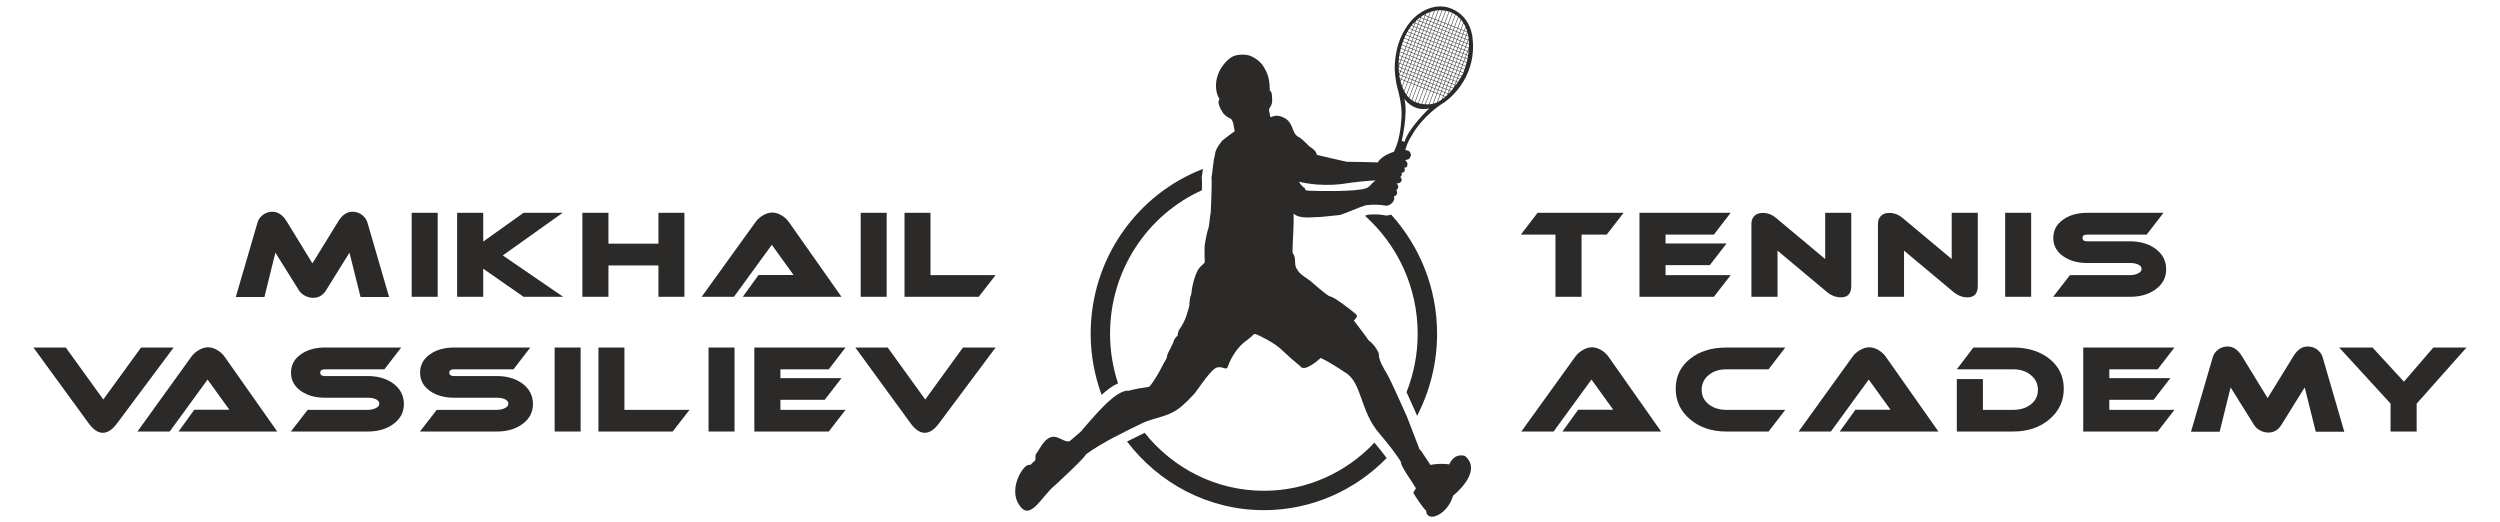 <?xml version="1.0" encoding="UTF-8"?> <svg xmlns="http://www.w3.org/2000/svg" xmlns:xlink="http://www.w3.org/1999/xlink" xmlns:xodm="http://www.corel.com/coreldraw/odm/2003" xml:space="preserve" width="297mm" height="62mm" version="1.1" style="shape-rendering:geometricPrecision; text-rendering:geometricPrecision; image-rendering:optimizeQuality; fill-rule:evenodd; clip-rule:evenodd" viewBox="0 0 29700 6200"> <defs> <style type="text/css"> .fil0 {fill:#2B2A29;fill-rule:nonzero} </style> </defs> <g id="Слой_x0020_1">  <g id="_1593633207840"> <polygon class="fil0" points="19288.6,2527.96 19087.82,2786.75 18788.94,2786.75 18788.94,3525.86 18478.84,3525.86 18478.84,2786.75 18067.81,2786.75 18267.05,2527.96 "></polygon> <polygon class="fil0" points="20560.56,3268.4 20361.11,3525.86 19476.8,3525.86 19476.8,2527.99 20560.56,2527.99 20361.11,2786.78 19786.81,2786.78 19786.81,2892.03 20511.94,2892.03 20312.78,3149.4 19786.81,3149.4 19786.81,3268.4 "></polygon> <path class="fil0" d="M21993.05 3397.15c0,90.47 -41.07,135.62 -123.28,135.62 -58.94,0 -115.21,-22.11 -168.75,-66.48l-584.09 -488.53 0 548.08 -310.01 0 0 -869.19c0,-36.91 11.73,-67.32 35.29,-91.37 23.44,-23.96 57,-35.9 100.33,-35.9 56.19,0 108.51,19.77 156.44,59.46l584.09 488.53 0 -549.41 309.98 0 0 869.19z"></path> <path class="fil0" d="M23496.14 3397.15c0,90.47 -41.08,135.62 -123.17,135.62 -59.05,0 -115.33,-22.11 -168.86,-66.48l-584.1 -488.53 0 548.08 -310.01 0 0 -869.19c0,-36.91 11.74,-67.32 35.3,-91.37 23.44,-23.96 57,-35.9 100.33,-35.9 56.31,0 108.51,19.77 156.43,59.46l584.1 488.53 0 -549.41 309.98 0 0 869.19z"></path> <polygon class="fil0" points="24130.04,3525.89 23821.38,3525.89 23821.38,2527.99 24130.04,2527.99 "></polygon> <path class="fil0" d="M25702.29 2527.96l-199.36 258.79 -705.84 0c-37.93,0 -56.8,13.38 -56.8,40.18 0,26.74 18.87,40.09 56.8,40.09l507.92 0c120.95,0 221.88,29.57 303.17,88.6 83.82,62.72 125.94,144 125.94,243.61 0,98.72 -42.44,178.47 -127.36,239.46 -79.46,58.01 -179.88,87.17 -301.75,87.17l-913.47 0 199.37 -257.49 714.1 0c32.23,0 61.4,-5.49 87.18,-16.62 33.16,-13.75 49.78,-32.63 49.78,-56.68 0,-24.89 -16.62,-43.85 -49.78,-56.71 -24.88,-9.28 -53.93,-13.88 -87.18,-13.88l-507.92 0c-112.59,0 -206.71,-25.78 -282.35,-77.58 -81.17,-55.27 -121.78,-128.69 -121.78,-219.97 0,-92.27 40.61,-166.09 121.78,-221.47 75.64,-51.72 169.76,-77.5 282.35,-77.5l905.2 0z"></path> <path class="fil0" d="M18561.86 5126.45l186.9 -258.91 416.56 0 -258.71 -358.31 -449.79 617.22 -383.41 0 639.25 -887.14c20.49,-29.6 48.65,-55.38 84.55,-77.52 39.66,-23.97 78.01,-35.99 115.01,-35.99 37.72,0 75.97,12.02 114.81,35.99 34.08,21.21 61.8,47.02 83.02,77.52l624.19 887.14 -1172.38 0z"></path> <path class="fil0" d="M21209.54 4868.99l-199.16 257.49 -500.99 0c-173.43,0 -317.32,-48.25 -431.24,-144.7 -113.88,-96.38 -170.89,-217.43 -170.89,-363.35 0,-145.71 56.28,-263.79 168.96,-354.23 112.38,-90.45 256.88,-135.63 433.17,-135.63l700.15 0 -199.16 258.79 -500.99 0c-84.92,0 -155.07,22.84 -210.46,68.54 -55.47,45.58 -83.1,104 -83.1,175.08 0,70.15 27.63,127.27 83.1,171.61 55.39,44.26 125.54,66.4 210.46,66.4l700.15 0z"></path> <path class="fil0" d="M21856.04 5126.45l186.79 -258.91 416.67 0 -258.82 -358.31 -449.8 617.22 -383.4 0 639.36 -887.14c20.41,-29.6 48.53,-55.38 84.43,-77.52 39.66,-23.97 78.02,-35.99 115.02,-35.99 37.75,0 75.99,12.02 114.84,35.99 34.17,21.21 61.8,47.02 82.99,77.52l624.27 887.14 -1172.35 0z"></path> <path class="fil0" d="M24517.66 4618.49c0,145.83 -57.09,266.97 -171.01,363.31 -114,96.38 -257.69,144.62 -431.12,144.62l-668.53 0 0 -622.86 309.99 0 0 365.48 358.54 0c85.85,0 156.41,-21.93 211.79,-65.78 55.35,-43.85 83.02,-101.26 83.02,-172.34 0,-71.08 -27.87,-129.38 -83.74,-175.08 -55.88,-45.58 -126.15,-68.53 -211.07,-68.53l-668.53 0 196.5 -258.79 472.03 0c176.21,0 320.59,45.26 433.18,135.62 112.55,90.44 168.95,208.52 168.95,354.35z"></path> <polygon class="fil0" points="25832.34,4868.99 25633.01,5126.48 24748.7,5126.48 24748.7,4128.57 25832.34,4128.57 25633.01,4387.36 25058.68,4387.36 25058.68,4492.61 25783.81,4492.61 25584.56,4749.98 25058.68,4749.98 25058.68,4868.99 "></polygon> <path class="fil0" d="M27850.49 5129.19l-339.18 0 -131.55 -527.29 -279.48 449.8c-37.03,58.21 -87.82,87.18 -152.25,87.18 -33.24,0 -65.56,-8.27 -96.98,-24.89 -31.3,-16.62 -54.86,-37.4 -70.47,-62.29l-281.02 -449.8 -130.13 527.29 -340.36 0 258.79 -885.83c10,-35.88 31.51,-66.17 64.34,-90.65 32.64,-24.37 70.27,-36.71 112.79,-36.71 65.47,0 122.16,38.76 170.08,116.34l304.49 496.92 305.91 -496.92c47.03,-77.58 103.42,-116.34 168.98,-116.34 43.33,0 81.17,12.34 113.4,36.71 32.23,24.48 54.05,54.77 65.15,90.65l257.49 885.83z"></path> <polygon class="fil0" points="29302.18,4128.54 28709.73,4795.65 28709.73,5126.45 28399.72,5126.45 28399.72,4794.32 27789.44,4128.54 28185.27,4128.54 28558.9,4534.09 28907.76,4128.54 "></polygon> <path class="fil0" d="M4622.39 3528.61l-339.14 0 -131.55 -527.29 -279.52 449.8c-37,58.12 -87.78,87.17 -152.24,87.17 -33.25,0 -65.56,-8.26 -96.87,-24.88 -31.42,-16.62 -54.86,-37.41 -70.55,-62.29l-281.05 -449.8 -130.11 527.29 -340.39 0 258.71 -885.84c10.09,-35.98 31.71,-66.16 64.46,-90.64 32.6,-24.37 70.24,-36.71 112.76,-36.71 65.47,0 122.18,38.76 170.19,116.34l304.49 496.91 305.82 -496.91c47.12,-77.58 103.51,-116.34 168.95,-116.34 43.36,0 81.17,12.34 113.4,36.71 32.35,24.48 54.17,54.66 65.18,90.64l257.46 885.84z"></path> <polygon class="fil0" points="5199.52,3525.89 4890.87,3525.89 4890.87,2527.99 5199.52,2527.99 "></polygon> <polygon class="fil0" points="6690.12,3525.86 6219.62,3525.86 5740.66,3192.32 5740.66,3525.86 5430.56,3525.86 5430.56,2527.96 5740.66,2527.96 5740.66,2869.77 6219.62,2527.96 6684.51,2527.96 5973.15,3034.56 "></polygon> <polygon class="fil0" points="8130.88,3525.86 7822.2,3525.86 7822.2,3153.56 7228.43,3153.56 7228.43,3525.86 6918.53,3525.86 6918.53,2527.96 7228.43,2527.96 7228.43,2894.66 7822.2,2894.66 7822.2,2527.96 8130.88,2527.96 "></polygon> <path class="fil0" d="M8824.35 3525.86l186.94 -258.9 416.55 0 -258.82 -358.43 -449.79 617.33 -383.41 0 639.36 -887.16c20.38,-29.57 48.54,-55.36 84.44,-77.5 39.77,-24.05 78.01,-35.99 115.01,-35.99 37.72,0 75.96,11.94 114.81,35.99 34.17,21.22 61.8,47.03 83.02,77.5l624.27 887.16 -1172.38 0z"></path> <polygon class="fil0" points="10533.59,3525.89 10224.91,3525.89 10224.91,2527.99 10533.59,2527.99 "></polygon> <polygon class="fil0" points="11827.78,3268.4 11626.97,3525.86 10745.53,3525.86 10745.53,2527.99 11054.09,2527.99 11054.09,3268.4 "></polygon> <path class="fil0" d="M2063.19 4128.54l-672.72 901.02c-55.26,74.66 -111.66,112.18 -168.75,112.18 -57.32,0 -113.6,-37.93 -168.86,-113.6l-656.1 -899.6 384.85 0 445.6 617.34 448.39 -617.34 387.59 0z"></path> <path class="fil0" d="M2121.29 5126.45l186.93 -258.91 416.56 0 -258.82 -358.31 -449.8 617.22 -383.4 0 639.36 -887.14c20.38,-29.6 48.53,-55.38 84.43,-77.52 39.78,-23.97 78.02,-35.99 115.02,-35.99 37.72,0 75.96,12.02 114.81,35.99 34.17,21.21 61.8,47.02 83.02,77.52l624.27 887.14 -1172.38 0z"></path> <path class="fil0" d="M4766.34 4128.54l-199.44 258.82 -705.76 0c-37.92,0 -56.8,13.36 -56.8,40.15 0,26.74 18.88,40.1 56.8,40.1l507.93 0c120.94,0 221.87,29.57 303.16,88.62 83.82,62.81 125.94,143.98 125.94,243.59 0,98.71 -42.44,178.46 -127.39,239.45 -79.43,58.1 -179.88,87.18 -301.71,87.18l-913.47 0 199.36 -257.49 714.11 0c32.23,0 61.36,-5.49 87.06,-16.51 33.36,-13.87 49.98,-32.75 49.98,-56.8 0,-24.88 -16.62,-43.85 -49.98,-56.71 -24.77,-9.16 -53.82,-13.84 -87.06,-13.84l-507.93 0c-112.59,0 -206.7,-25.82 -282.38,-77.53 -81.16,-55.35 -121.75,-128.77 -121.75,-220.06 0,-92.26 40.59,-166.09 121.75,-221.47 75.68,-51.68 169.79,-77.5 282.38,-77.5l905.2 0z"></path> <path class="fil0" d="M6299.87 4128.54l-199.37 258.82 -705.84 0c-37.95,0 -56.8,13.36 -56.8,40.15 0,26.74 18.85,40.1 56.8,40.1l507.93 0c120.94,0 221.99,29.57 303.16,88.62 83.91,62.81 125.91,143.98 125.91,243.59 0,98.71 -42.4,178.46 -127.36,239.45 -79.31,58.1 -179.87,87.18 -301.71,87.18l-913.47 0 199.36 -257.49 714.11 0c32.2,0 61.37,-5.49 87.18,-16.51 33.24,-13.87 49.86,-32.75 49.86,-56.8 0,-24.88 -16.62,-43.85 -49.86,-56.71 -24.89,-9.16 -53.94,-13.84 -87.18,-13.84l-507.93 0c-112.59,0 -206.7,-25.82 -282.38,-77.53 -81.16,-55.35 -121.75,-128.77 -121.75,-220.06 0,-92.26 40.59,-166.09 121.75,-221.47 75.68,-51.68 169.79,-77.5 282.38,-77.5l905.21 0z"></path> <polygon class="fil0" points="6897.78,5126.45 6589.09,5126.45 6589.09,4128.54 6897.78,4128.54 "></polygon> <polygon class="fil0" points="8191.76,4868.99 7991.1,5126.48 7109.54,5126.48 7109.54,4128.57 7418.22,4128.57 7418.22,4868.99 "></polygon> <polygon class="fil0" points="8726.13,5126.45 8417.45,5126.45 8417.45,4128.54 8726.13,4128.54 "></polygon> <polygon class="fil0" points="10045.09,4868.99 9845.73,5126.48 8961.42,5126.48 8961.42,4128.57 10045.09,4128.57 9845.73,4387.36 9271.32,4387.36 9271.32,4492.61 9996.56,4492.61 9797.31,4749.98 9271.32,4749.98 9271.32,4868.99 "></polygon> <path class="fil0" d="M11827.78 4128.54l-672.72 901.02c-55.38,74.66 -111.66,112.18 -168.86,112.18 -57.21,0 -113.52,-37.93 -168.78,-113.6l-656.07 -899.6 384.73 0 445.72 617.34 448.38 -617.34 387.6 0z"></path> <path class="fil0" d="M15014.75 5830.35c-570.94,0 -1081.12,-268.9 -1416.51,-688.73 -67.7,32.84 -138.37,67.73 -209.13,103.51 376.66,495.1 964.46,815.57 1625.64,815.57 569.61,0 1085.69,-237.08 1458.72,-619.15 -37.64,-51.2 -86.89,-113.2 -145.02,-182.86 -332.65,351.72 -798.02,571.66 -1313.7,571.66z"></path> <path class="fil0" d="M13187.41 3965.57c0,-760.82 449.39,-1415.67 1091.09,-1705.39 1.65,-58.94 2.05,-112.67 -0.61,-135.42l-2.02 -17.84 3.47 -17.54c4.57,-23.65 8.03,-52.29 11.42,-82.5 -777.97,299.29 -1333.7,1063.17 -1333.7,1958.69 0,255.24 47.32,498.94 129.81,725.33 67.5,-61.68 132.56,-109.2 195.29,-136.84 -60.59,-185.2 -94.75,-382.71 -94.75,-588.49z"></path> <path class="fil0" d="M15823.35 2195.06c-21.1,0.81 -44.16,1.12 -67.81,1.01 1.82,0 4.08,0.32 5.93,0.32 21.79,0 42.31,-0.52 61.88,-1.33z"></path> <path class="fil0" d="M13405.21 5107.72c42.08,-20.9 82.99,-40.59 123.89,-60.44l0 0c-40.9,19.85 -81.81,39.54 -123.89,60.44z"></path> <path class="fil0" d="M16468.75 2561.23l-18.67 -3.87c-33.85,-6.85 -76.08,-10.73 -119.09,-10.73 -28.27,0 -56.19,1.65 -81.28,4.72 -10.93,3.55 -22.75,8.15 -34.05,12.22 382.88,342.01 626.29,843.12 626.29,1402 0,245.07 -47.72,478.68 -132.24,693.22 20.9,46.19 42.81,94.92 65.24,144.9 18.59,41.51 34.37,76.89 45.18,100.45l1.53 3.26 1.33 3.36 11.53 29.97c151.32,-291.54 238.01,-623.03 238.01,-975.16 0,-546.45 -208.35,-1043.16 -546.17,-1416.59 -12.74,4.19 -25.69,8.18 -38.64,9.91l-18.97 2.34z"></path> <path class="fil0" d="M16001.01 2177.25c84.02,-13.18 256.33,-31.82 340.56,-33.27 -68.71,51.19 -62.2,75.15 -119,94.64 -119.5,40.9 -576.75,31.01 -645.26,27.75 -24.17,-1.85 -83.02,3.06 -72.93,-29.57 -28.53,-13.16 -57.81,-49.26 -71.57,-77.62 296.34,71.49 568.2,18.07 568.2,18.07zm638.03 -1206.95l9.36 -24.89 33.04 12.95 -25.06 66.49c-6.13,-16.31 -11.94,-34.46 -17.34,-54.55zm-15.7 -309.08l32.4 12.63 -12.95 34.48 -23.96 -9.39c0.64,-7.55 1.33,-15.18 2.26,-23.04 0,0 0.72,-5.29 2.25,-14.68zm18.04 -84.44l44.37 17.43 -12.95 34.37 -40.18 -15.61c2.54,-11.01 5.41,-23.12 8.76,-36.19zm154.99 -305.21l9.48 3.67 -12.95 34.49 -21.82 -8.59c7.98,-10.17 16.42,-20.09 25.29,-29.57zm17.75 -18.15l-6.22 16.42 -7.25 -2.75c4.39,-4.68 8.87,-9.16 13.47,-13.67zm314.98 -131.23l-44.66 118.71 -33.04 -12.95 39.98 -106.17c15.29,-0.81 28.04,-0.4 37.72,0.41zm42.43 5l-48.53 128.8 -32.95 -12.95 45.29 -120.25c10.29,1.13 15.9,2.46 15.9,2.46 0,0 7.55,0.12 20.29,1.94zm79.35 24.48l-50.7 134.5 -32.92 -12.95 50.67 -134.82c10.29,3.47 21.42,7.87 32.95,13.27zm103.08 78.91l-38.04 100.85 -33.04 -12.95 43.76 -115.94c9.16,8.36 18.36,17.75 27.32,28.04zm29.36 39.46l-28.84 76.48 -33.04 -12.95 36.91 -97.78c8.56,10.4 16.91,21.82 24.97,34.25zm26.22 47.84l-16.53 43.73 -32.93 -12.95 27.23 -72.29c7.14,11.62 13.96,23.87 20.38,37.32 0.72,1.33 1.24,2.77 1.85,4.19zm-43.13 582.15l-32.14 -12.54 12.95 -34.46 36.22 14.08c-2.14,5.2 -3.38,8.04 -3.38,8.04 0,0 -4.8,9.39 -13.65,24.88zm-126.14 179.36l-19.68 -7.74 13.03 -34.46 31.42 12.34c-7.86,10 -16.21,19.98 -24.77,29.86zm-103.71 98.02l13.47 -35.7 20.78 8.15c-11.21,9.8 -22.63,18.97 -34.25,27.55zm-155.92 61.28l53.65 -142.24 32.92 12.83 -46.71 124.21c-8.15,1.73 -16.42,3.26 -24.65,4.07 -5.21,0.52 -10.21,0.81 -15.21,1.13zm-293.56 -278.19l32.92 12.95 -39.86 105.86c-6.53,-12.95 -13.67,-28.16 -20.49,-45.99l27.43 -72.82zm-23.68 -54.95l32.96 12.95 -12.95 34.46 -32.96 -12.83 12.95 -34.58zm-47.11 -109.84l32.95 12.87 -12.95 34.45 -19.08 -7.43c-0.92,-12.25 -1.41,-24.88 -1.73,-37.83l0.81 -2.06zm9.39 -42.11l-10.52 27.83c0,-10.29 0.2,-20.89 0.64,-31.71l9.88 3.88zm2.03 -5.41l-11.71 -4.59c0.49,-12.52 1.21,-25.38 2.34,-38.65l22.32 8.79 -12.95 34.45zm51.59 -19.36l-13.03 34.45 -32.96 -12.83 12.95 -34.57 33.04 12.95zm-17.92 -52.73l32.92 12.87 -12.95 34.57 -32.95 -12.98 12.98 -34.46zm-3.67 -7.54l-33.47 -13.15c1.65,-9.6 3.87,-21.94 7.14,-36.83l39.37 15.41 -13.04 34.57zm51.6 -19.37l-12.95 34.46 -33.04 -12.95 13.03 -34.46 32.96 12.95zm-17.95 -52.84l33.03 12.95 -12.94 34.37 -33.04 -12.83 12.95 -34.49zm9.36 -42.11l-12.95 34.48 -44.86 -17.54c3.06,-11.22 6.42,-23.16 10.29,-35.5l47.52 18.56zm15.09 -39.75l-12.95 34.46 -47.92 -18.76c3.58,-11.33 7.54,-22.95 11.82,-34.89l49.05 19.19zm15 -39.89l-13.06 34.49 -48.94 -19.2c4.19,-11.3 8.67,-22.72 13.56,-34.25l48.44 18.96zm15 -39.86l-12.97 34.46 -48.33 -18.96c4.79,-11.02 9.91,-22.35 15.29,-33.56l46.01 18.06zm14.98 -39.89l-12.95 34.49 -45.47 -17.84c5.4,-10.92 11.1,-21.94 17.23,-32.75l41.19 16.1zm15.09 -39.86l-12.95 34.49 -40.59 -15.82c6.22,-10.72 12.75,-21.41 19.69,-31.91l33.85 13.24zm1.93 -5.4l-32.63 -12.75c6.94,-10.49 14.39,-20.78 22.23,-30.9l23.47 9.19 -13.07 34.46zm51.6 -19.37l-12.95 34.45 -33.04 -12.83 13.07 -34.57 32.92 12.95zm15 -39.86l-12.86 34.45 -33.13 -12.86 12.95 -34.45 33.04 12.86zm29.98 -79.75l-12.95 34.45 -26.63 -10.4c11.22,-9.57 22.35,-18.44 33.36,-26.51l6.22 2.46zm2.13 -5.41l-2.86 -1.12c1.45,-1.02 2.98,-2.14 4.51,-3.15l-1.65 4.27zm51.6 -19.36l-13.04 34.54 -32.95 -12.95 4.68 -12.31c8.39,-5.73 16.54,-10.93 24.69,-15.73l16.62 6.45zm1.94 -5.41l-12.23 -4.71c6.01,-3.47 11.82,-6.62 17.75,-9.68l-5.52 14.39zm38.56 15.09l-32.95 -12.86 7.74 -20.5c15.61,-7.63 30.61,-13.96 45.09,-19.07l-19.88 52.43zm38.64 15.09l-33.04 -12.86 21.63 -57.29c14.77,-4.92 28.96,-8.68 42.2,-11.54l-30.79 81.69zm38.53 15.17l-32.92 -12.95 32.12 -85.32c14.48,-2.78 27.95,-4.51 39.86,-5.32l-39.06 103.59zm23.68 54.87l-33.04 -12.84 12.95 -34.48 32.92 12.86 -12.83 34.46zm38.44 15.2l-32.95 -12.95 12.95 -34.45 33.04 12.83 -13.04 34.57zm51.6 -19.48l-12.95 34.57 -33.04 -12.95 13.04 -34.46 32.95 12.84zm2.14 -5.29l-33.04 -12.95 48.94 -129.93c9.59,1.65 21.3,4.31 34.68,8.47l-50.58 134.41zm23.44 54.95l-32.92 -12.95 12.95 -34.46 33.04 12.95 -13.07 34.46zm51.6 -19.37l-12.95 34.46 -33.04 -12.95 13.06 -34.46 32.93 12.95zm2.14 -5.4l-33.13 -12.95 50.58 -134.01c10.09,4.91 20.59,10.93 31.11,17.75l-48.56 129.21zm38.56 15.09l-33.04 -12.95 48.12 -127.88c9.8,6.73 19.57,14.19 29.26,22.75l-44.34 118.08zm23.55 54.97l-33.04 -12.95 13.04 -34.48 32.95 12.95 -12.95 34.48zm38.53 15.09l-32.92 -12.95 12.95 -34.48 32.92 12.95 -12.95 34.48zm38.65 15.09l-33.04 -12.95 12.95 -34.48 33.04 12.95 -12.95 34.48zm20.5 -37.72l14.48 -38.16c7.25,16.62 13.47,33.77 18.47,51.11l-32.95 -12.95zm31.01 18.35l-12.95 34.46 -32.95 -12.95 12.95 -34.48 32.95 12.97zm10.61 89.41l-33.04 -12.95 13.04 -34.46 24.16 9.48c1.04,6.42 2.05,12.87 2.86,19.28l-7.02 18.65zm5.61 2.14l2.74 -7.43c0.32,2.95 0.73,5.92 0.93,8.96l-3.67 -1.53zm-15.09 39.89l12.95 -34.49 6.3 2.46c1.04,13.47 1.65,26.91 1.73,40.29l-20.98 -8.26zm18.04 52.81l-33.04 -12.95 12.95 -34.46 23.03 8.96c0,11.02 -0.2,21.83 -0.69,32.64l-2.25 5.81zm-9.49 42.03l10.5 -27.84c-0.7,10.38 -1.74,20.7 -2.75,30.87l-7.75 -3.03zm-15 39.86l12.95 -34.46 9.19 3.56c-1.53,12.74 -3.26,25.29 -5.31,37.52l-16.83 -6.62zm-14.97 39.86l12.95 -34.46 17.95 7.03c-2.05,12.66 -4.39,24.88 -6.85,36.82l-24.05 -9.39zm-15 39.89l12.95 -34.49 25 9.8c-2.66,12.55 -5.64,24.69 -8.47,36.19l-29.48 -11.5zm-14.98 39.86l12.95 -34.46 30.07 11.82c-3.16,12.64 -6.42,24.49 -9.69,35.7l-33.33 -13.06zm-15.11 39.86l12.98 -34.46 33.84 13.15c-3.87,12.95 -7.66,24.78 -11.13,35.3l-35.69 -13.99zm-1.94 5.4l35.81 13.99c-5.11,14.69 -9.48,26.51 -12.66,34.66l-36.19 -14.16 13.04 -34.49zm-51.6 19.28l12.95 -34.37 33.04 12.87 -13.03 34.45 -32.96 -12.95zm18.07 52.84l-33.16 -12.86 12.95 -34.46 33.04 12.84 -12.83 34.48zm-9.48 42.12l12.95 -34.57 31.19 12.22c-5.21,9.08 -11.71,19.98 -19.25,32.03l-24.89 -9.68zm-15.09 39.74l12.95 -34.45 23.96 9.39c-6.24,9.77 -13.06,20.38 -20.61,31.51l-16.3 -6.45zm-15 39.89l13.06 -34.37 14.98 5.81c-6.74,10.01 -13.97,20.41 -21.71,31.11l-6.33 -2.55zm-2.05 5.41l4.91 1.93c-3.67,5.01 -7.46,9.98 -11.22,14.98l6.31 -16.91zm-38.65 -15.09l33.15 12.95 -12.95 34.45 -33.15 -12.95 12.95 -34.45zm-51.48 19.37l12.95 -34.49 33.04 12.98 -12.95 34.46 -33.04 -12.95zm17.95 52.81l-32.95 -12.95 12.95 -34.46 33.04 12.95 -13.04 34.46zm-9.4 42.02l12.95 -34.48 17.75 6.94c-8.67,9.8 -17.63,19.6 -26.71,29.08l-3.99 -1.54zm-2.02 5.41l1.53 0.61c-0.92,0.92 -1.85,1.73 -2.77,2.74l1.24 -3.35zm-38.56 -15.09l32.95 12.95 -5.81 15.58c-5.4,5.2 -10.92,10.2 -16.41,15.21l-23.77 -9.28 13.04 -34.46zm-51.6 19.37l12.95 -34.49 33.04 12.95 -13.03 34.49 -32.96 -12.95zm-1.93 5.4l32.95 12.95 -16.74 44.26c-15.69,11.01 -32.11,20.69 -48.73,28.84l32.52 -86.05zm-38.65 -15.09l33.04 12.84 -34.77 92.18c-14.28,6.44 -28.85,11.53 -43.65,15.2l45.38 -120.22zm-23.64 -54.97l33.12 12.95 -12.95 34.48 -33.12 -12.95 12.95 -34.48zm-51.51 19.39l12.95 -34.48 33.04 12.86 -12.95 34.57 -33.04 -12.95zm-40.59 -9.8l32.96 12.95 -60.18 159.88c-12.75,-0.69 -24.98,-2.02 -36.4,-3.76l63.62 -169.07zm-38.64 -15l33.04 12.86 -64.14 170.08c-12.23,-2.14 -23.85,-4.79 -34.78,-7.95l65.88 -174.99zm-38.53 -15.09l32.92 12.87 -65.96 175.48c-11.94,-3.67 -23.07,-7.86 -33.16,-12.43l66.2 -175.92zm-38.65 -15.09l33.04 12.87 -66.08 175.57c-11.53,-5.41 -22.03,-11.3 -31.42,-17.32l64.46 -171.12zm-38.56 -15.08l33.04 12.83 -63.94 169.99c-11.62,-7.83 -21.22,-15.61 -29.37,-22.95l60.27 -159.87zm-38.53 -15.09l33.04 12.83 -59.37 157.65c-17.95,-17.31 -26.11,-30.7 -26.11,-30.7 0,0 -0.08,-0.08 -0.2,-0.2l52.64 -139.58zm-38.68 -15.21l33.16 12.95 -51.28 136.23c-5,-6.82 -13.47,-19.45 -23.56,-38.33l41.68 -110.85zm-23.53 -54.86l33.04 12.86 -12.95 34.46 -33.04 -12.84 12.95 -34.48zm-23.47 -54.95l32.96 12.83 -12.95 34.49 -33.04 -12.86 13.03 -34.46zm-5.6 -2.25l-13.04 34.48 -32.95 -12.86 12.95 -34.46 33.04 12.84zm-18.04 -52.73l33.04 12.87 -13.07 34.45 -32.92 -12.95 12.95 -34.37zm-3.47 -7.63l-33.04 -12.95 12.95 -34.37 33.04 12.84 -12.95 34.48zm51.48 -19.39l-12.95 34.48 -32.92 -12.86 12.95 -34.57 32.92 12.95zm15 -39.87l-12.95 34.46 -33.04 -12.83 13.04 -34.46 32.95 12.83zm15.09 -39.86l-13.06 34.58 -32.93 -12.95 12.95 -34.49 33.04 12.86zm15 -39.77l-13.06 34.37 -32.93 -12.86 12.95 -34.46 33.04 12.95zm-18.06 -52.84l33.04 12.86 -12.95 34.57 -33.04 -12.94 12.95 -34.49zm9.48 -42.09l-13.04 34.55 -32.95 -12.95 12.95 -34.46 33.04 12.86zm15 -39.77l-12.95 34.46 -33.04 -12.95 12.95 -34.46 33.04 12.95zm14.97 -39.89l-12.95 34.49 -33.04 -12.95 13.07 -34.49 32.92 12.95zm15.12 -39.86l-12.95 34.46 -33.15 -12.95 12.95 -34.46 33.15 12.95zm14.97 -39.86l-13.03 34.46 -32.96 -12.95 12.95 -34.46 33.04 12.95zm2.06 -5.41l-33.04 -12.95 12.95 -34.48 33.04 12.95 -12.95 34.48zm51.48 -19.39l-12.95 34.48 -33.04 -12.95 12.95 -34.48 33.04 12.95zm15.09 -39.86l-13.04 34.45 -32.95 -12.83 12.95 -34.57 33.04 12.95zm14.88 -39.86l-12.95 34.45 -32.92 -12.95 12.95 -34.37 32.92 12.87zm15.09 -39.89l-12.95 34.48 -33.04 -12.86 13.07 -34.57 32.92 12.95zm2.05 -5.41l-33.04 -12.83 12.95 -34.49 33.04 12.87 -12.95 34.45zm51.51 -19.36l-12.95 34.45 -32.95 -12.83 12.95 -34.46 32.95 12.84zm2.14 -5.29l-33.04 -12.95 12.95 -34.49 33.04 12.95 -12.95 34.49zm38.53 14.97l-33.04 -12.83 12.95 -34.49 33.16 12.95 -13.07 34.37zm38.65 15.09l-33.13 -12.84 13.04 -34.48 33.04 12.95 -12.95 34.37zm23.47 54.98l-32.95 -12.87 12.95 -34.45 33.04 12.95 -13.04 34.37zm38.65 15.08l-33.04 -12.86 13.03 -34.45 32.96 12.95 -12.95 34.36zm38.53 15.09l-32.93 -12.86 12.95 -34.45 32.93 12.86 -12.95 34.45zm38.64 15.21l-33.03 -12.95 12.94 -34.49 33.04 12.87 -12.95 34.57zm38.56 15.09l-32.95 -12.95 12.86 -34.49 33.04 12.87 -12.95 34.57zm51.6 -19.4l-13.06 34.49 -33.04 -12.95 12.95 -34.49 33.15 12.95zm1.94 -5.4l-32.96 -12.95 12.95 -34.46 33.04 12.95 -13.03 34.46zm23.64 54.97l-33.12 -12.95 13.03 -34.45 33.04 12.95 -12.95 34.45zm38.56 15.09l-33.04 -12.95 12.95 -34.45 33.04 12.95 -12.95 34.45zm38.53 15.09l-33.04 -12.95 13.07 -34.45 32.92 12.95 -12.95 34.45zm38.56 15.09l-32.95 -12.95 12.95 -34.46 33.04 12.95 -13.04 34.46zm-9.39 42.03l13.06 -34.49 32.93 12.95 -12.95 34.49 -33.04 -12.95zm17.95 52.81l-32.92 -12.95 12.94 -34.46 32.93 12.95 -12.95 34.46zm-9.4 42.03l12.95 -34.49 33.04 12.95 -12.95 34.49 -33.04 -12.95zm-14.97 39.86l12.95 -34.46 32.92 12.84 -12.95 34.57 -32.92 -12.95zm-15 39.86l12.95 -34.46 33.04 12.95 -13.04 34.37 -32.95 -12.86zm-15.09 39.89l12.95 -34.49 33.04 12.95 -12.95 34.49 -33.04 -12.95zm-14.97 39.86l13.03 -34.46 32.96 12.84 -12.95 34.45 -33.04 -12.83zm-2.05 5.29l32.92 12.95 -12.95 34.48 -32.92 -12.86 12.95 -34.57zm-51.6 19.48l13.06 -34.45 32.93 12.83 -12.87 34.48 -33.12 -12.86zm-15 39.89l13.06 -34.48 32.93 12.86 -12.95 34.57 -33.04 -12.95zm18.06 52.7l-33.04 -12.84 12.95 -34.57 33.04 12.95 -12.95 34.46zm-9.48 42.11l13.04 -34.54 32.95 12.95 -12.95 34.45 -33.04 -12.86zm-15 39.77l12.95 -34.45 33.04 12.95 -12.95 34.45 -33.04 -12.95zm-2.02 5.53l33.04 12.83 -13.07 34.48 -32.92 -12.95 12.95 -34.36zm-38.56 -15.21l32.95 12.95 -12.95 34.48 -33.04 -12.86 13.04 -34.57zm-51.6 19.37l12.95 -34.46 33.04 12.95 -13.07 34.46 -32.92 -12.95zm-15 39.89l13.06 -34.49 32.93 12.95 -12.95 34.49 -33.04 -12.95zm17.95 52.81l-33.04 -12.95 13.07 -34.46 32.92 12.95 -12.95 34.46zm3.58 7.54l33.04 12.95 -12.95 34.49 -33.04 -12.95 12.95 -34.49zm-38.56 -15.09l32.96 12.95 -12.95 34.49 -32.96 -12.98 12.95 -34.46zm-51.59 19.37l13.06 -34.46 32.93 12.95 -12.95 34.37 -33.04 -12.86zm-2.03 5.41l32.93 12.94 -12.95 34.49 -32.93 -12.95 12.95 -34.48zm-23.55 -54.95l33.03 12.95 -13.06 34.36 -32.92 -12.86 12.95 -34.45zm-38.56 -15.09l32.95 12.95 -12.95 34.45 -33.04 -12.95 13.04 -34.45zm-51.6 19.36l12.95 -34.45 33.04 12.95 -13.04 34.45 -32.95 -12.95zm-2.02 5.41l33.03 12.86 -12.94 34.54 -33.04 -12.95 12.95 -34.45zm-38.56 -15.09l32.95 12.83 -12.95 34.49 -32.95 -12.86 12.95 -34.46zm-38.53 -15.2l32.92 12.95 -12.95 34.48 -33.04 -12.86 13.07 -34.57zm-38.65 -14.98l33.04 12.84 -13.07 34.48 -32.92 -12.86 12.95 -34.46zm-38.56 -15.09l32.95 12.84 -12.95 34.45 -33.04 -12.95 13.04 -34.34zm-38.65 -15.11l33.04 12.86 -13.04 34.46 -32.95 -12.84 12.95 -34.48zm-38.53 -15.09l32.92 12.86 -12.95 34.46 -32.92 -12.84 12.95 -34.48zm-23.67 -54.95l33.15 12.83 -13.06 34.49 -32.93 -12.87 12.84 -34.45zm9.48 -42.12l-12.95 34.46 -33.04 -12.95 13.06 -34.37 32.93 12.86zm15.09 -39.86l-13.04 34.46 -32.95 -12.86 12.86 -34.55 33.13 12.95zm14.88 -39.89l-12.95 34.57 -32.92 -12.95 12.95 -34.45 32.92 12.83zm15.12 -39.77l-12.98 34.48 -33.12 -12.95 13.06 -34.48 33.04 12.95zm14.97 -39.86l-12.95 34.37 -33.03 -12.87 13.06 -34.45 32.92 12.95zm-18.03 -52.81l33.12 12.83 -13.03 34.57 -33.04 -12.95 12.95 -34.45zm9.48 -42.03l-12.95 34.48 -33.04 -12.95 13.04 -34.48 32.95 12.95zm15.09 -39.86l-13.07 34.45 -33.04 -12.94 12.95 -34.46 33.16 12.95zm14.97 -39.89l-13.04 34.48 -32.95 -12.95 12.95 -34.48 33.04 12.95zm15 -39.86l-12.95 34.45 -33.04 -12.95 12.95 -34.45 33.04 12.95zm2.05 -5.41l-33.04 -12.95 13.04 -34.45 32.95 12.95 -12.95 34.45zm51.6 -19.36l-13.07 34.45 -32.92 -12.95 12.95 -34.45 33.04 12.95zm14.89 -39.89l-12.95 34.48 -33.04 -12.86 13.03 -34.57 32.96 12.95zm15.09 -39.86l-12.95 34.45 -33.04 -12.83 13.03 -34.46 32.96 12.84zm14.97 -39.86l-13.04 34.45 -32.95 -12.95 12.95 -34.37 33.04 12.87zm2.05 -5.41l-32.95 -12.86 12.98 -34.57 33.04 12.95 -13.07 34.48zm51.6 -19.39l-12.95 34.48 -33.04 -12.86 12.95 -34.46 33.04 12.84zm1.93 -5.29l-32.92 -12.95 12.95 -34.46 33.04 12.83 -13.07 34.58zm38.65 15.08l-33.04 -12.95 13.07 -34.45 32.92 12.95 -12.95 34.45zm23.67 54.98l-33.15 -12.95 12.95 -34.48 33.15 12.86 -12.95 34.57zm38.53 15.09l-33.03 -12.95 12.95 -34.48 32.95 12.86 -12.87 34.57zm38.45 14.97l-32.92 -12.83 12.95 -34.48 33.03 12.95 -13.06 34.36zm38.65 15.09l-33.04 -12.83 13.06 -34.46 32.93 12.95 -12.95 34.34zm38.56 15.12l-32.96 -12.86 12.95 -34.46 33.04 12.95 -13.03 34.37zm38.64 15.18l-33.04 -12.95 13.04 -34.46 32.95 12.83 -12.95 34.58zm38.53 15.08l-32.92 -12.95 12.95 -34.45 32.92 12.83 -12.95 34.57zm38.65 15.09l-33.04 -12.95 12.95 -34.45 33.04 12.95 -12.95 34.45zm38.56 15.12l-32.95 -12.98 12.95 -34.45 32.95 12.95 -12.95 34.48zm5.61 2.14l12.95 -34.48 33.04 12.95 -13.07 34.48 -32.92 -12.95zm17.92 52.81l-33.04 -12.95 13.06 -34.45 32.96 12.94 -12.98 34.46zm-9.37 42l12.95 -34.46 33.04 12.87 -13.06 34.54 -32.93 -12.95zm-15.09 39.89l13.04 -34.48 32.95 12.94 -12.95 34.37 -33.04 -12.83zm-15 39.86l13.07 -34.46 32.92 12.95 -12.95 34.46 -33.04 -12.95zm-14.97 39.89l12.95 -34.48 32.92 12.86 -12.95 34.57 -32.92 -12.95zm-2.05 5.38l33.04 12.86 -13.04 34.45 -32.95 -12.83 12.95 -34.48zm-51.6 19.39l13.07 -34.57 32.92 12.95 -12.95 34.46 -33.04 -12.84zm-15 39.78l12.95 -34.37 33.15 12.83 -13.06 34.49 -33.04 -12.95zm-14.97 39.94l12.95 -34.45 33.03 12.86 -13.06 34.46 -32.92 -12.87zm18.03 52.73l-33.12 -12.84 13.03 -34.57 33.04 12.95 -12.95 34.46zm-9.48 42.02l12.95 -34.48 33.04 12.95 -13.04 34.48 -32.95 -12.95zm-2.14 5.5l33.16 12.86 -12.95 34.46 -33.16 -12.95 12.95 -34.37zm-38.53 -15.09l33.04 12.86 -12.95 34.46 -32.95 -12.95 12.86 -34.37zm-51.51 19.37l13.07 -34.55 32.92 12.95 -12.95 34.46 -33.04 -12.86zm-14.97 39.77l12.95 -34.46 32.92 12.95 -12.95 34.46 -32.92 -12.95zm-15 39.89l12.95 -34.49 33.04 12.95 -13.07 34.49 -32.92 -12.95zm-2.14 5.4l33.04 12.95 -13.07 34.46 -32.92 -12.95 12.95 -34.46zm-38.56 -15.08l32.95 12.83 -12.86 34.57 -33.04 -12.95 12.95 -34.45zm-38.65 -15.12l33.16 12.95 -12.95 34.37 -33.16 -12.84 12.95 -34.48zm-38.53 -15.09l33.04 12.95 -12.95 34.37 -33.04 -12.84 12.95 -34.48zm-51.51 19.39l12.95 -34.48 33.04 12.95 -12.95 34.48 -33.04 -12.95zm-2.02 5.41l32.92 12.83 -12.95 34.57 -33.04 -12.94 13.07 -34.46zm-38.65 -15.12l33.04 12.87 -13.06 34.57 -32.93 -12.95 12.95 -34.49zm-38.56 -15.09l32.95 12.87 -12.95 34.45 -32.95 -12.83 12.95 -34.49zm-38.53 -15.17l32.92 12.95 -12.83 34.45 -33.15 -12.83 13.06 -34.57zm-38.65 -15l33.13 12.86 -13.04 34.45 -33.04 -12.86 12.95 -34.45zm-38.56 -15.09l33.04 12.83 -12.95 34.49 -33.12 -12.95 13.03 -34.37zm9.4 -42.12l-12.95 34.46 -32.95 -12.84 12.95 -34.45 32.95 12.83zm15.09 -39.86l-12.95 34.46 -33.16 -12.84 13.07 -34.48 33.04 12.86zm14.97 -39.89l-12.95 34.57 -33.04 -12.95 12.95 -34.45 33.04 12.83zm15.12 -39.77l-13.07 34.37 -33.04 -12.84 12.95 -34.48 33.16 12.95zm14.88 -39.95l-12.95 34.54 -32.95 -12.95 12.95 -34.45 32.95 12.86zm-17.95 -52.72l33.04 12.95 -12.95 34.45 -33.15 -12.95 13.06 -34.45zm9.37 -42.03l-12.95 34.48 -32.92 -12.95 12.95 -34.48 32.92 12.95zm15.09 -39.86l-12.95 34.45 -33.13 -12.95 13.04 -34.45 33.04 12.95zm15 -39.86l-12.95 34.45 -33.04 -12.95 13.04 -34.45 32.95 12.95zm2.05 -5.41l-33.04 -12.95 12.95 -34.48 33.04 12.95 -12.95 34.48zm51.48 -19.39l-12.95 34.48 -33.04 -12.95 13.07 -34.48 32.92 12.95zm15.09 -39.86l-12.95 34.45 -33.04 -12.95 13.07 -34.45 32.92 12.95zm15 -39.86l-13.06 34.45 -32.93 -12.86 12.95 -34.54 33.04 12.95zm14.98 -39.89l-12.95 34.48 -32.93 -12.95 12.95 -34.37 32.93 12.84zm2.05 -5.41l-33.04 -12.95 13.04 -34.45 32.95 12.94 -12.95 34.46zm51.59 -19.37l-13.06 34.46 -32.92 -12.84 12.95 -34.57 33.03 12.95zm2.03 -5.4l-33.04 -12.86 12.98 -34.46 33.04 12.86 -12.98 34.46zm23.56 54.95l-33.04 -12.84 13.06 -34.45 32.93 12.83 -12.95 34.46zm38.56 15.12l-32.96 -12.87 12.95 -34.45 33.04 12.83 -13.03 34.49zm38.64 15.17l-33.04 -12.95 13.04 -34.45 32.95 12.83 -12.95 34.57zm38.53 15.09l-32.92 -12.95 12.95 -34.46 32.92 12.84 -12.95 34.57zm38.56 15.09l-32.95 -12.95 12.95 -34.46 33.04 12.95 -13.04 34.46zm38.65 15l-33.04 -12.83 12.95 -34.49 33.04 12.95 -12.95 34.37zm38.53 15.09l-33.04 -12.84 12.95 -34.48 33.16 12.95 -13.07 34.37zm38.65 15.2l-33.13 -12.95 13.07 -34.48 33.04 12.86 -12.98 34.57zm38.56 15.09l-33.04 -12.95 12.95 -34.48 33.04 12.86 -12.95 34.57zm-9.4 42l12.95 -34.45 32.96 12.83 -12.95 34.57 -32.96 -12.95zm-15.09 39.89l12.95 -34.48 33.04 12.95 -13.03 34.36 -32.96 -12.83zm-14.97 39.86l12.95 -34.45 33.04 12.95 -13.07 34.45 -32.92 -12.95zm-2.05 5.41l32.95 12.86 -12.86 34.45 -33.13 -12.86 13.04 -34.45zm-51.6 19.36l12.95 -34.45 33.16 12.83 -13.07 34.49 -33.04 -12.87zm-14.97 39.89l12.95 -34.48 33.04 12.86 -13.07 34.46 -32.92 -12.84zm-15.12 39.86l13.07 -34.45 33.04 12.83 -12.95 34.49 -33.16 -12.87zm-14.88 39.86l12.95 -34.57 32.95 12.95 -12.95 34.49 -32.95 -12.87zm17.95 52.73l-32.93 -12.95 12.84 -34.46 33.15 12.95 -13.06 34.46zm3.58 7.54l32.92 12.95 -12.95 34.49 -33.03 -12.95 13.06 -34.49zm-38.65 -15.09l33.04 12.95 -13.06 34.49 -32.93 -12.95 12.95 -34.49zm-51.51 19.37l12.95 -34.34 32.96 12.83 -12.95 34.46 -32.96 -12.95zm-14.97 39.89l12.95 -34.48 33.04 12.95 -13.07 34.48 -32.92 -12.95zm-15.12 39.86l12.98 -34.46 33.04 12.95 -12.98 34.46 -33.04 -12.95zm-1.93 5.41l32.95 12.95 -12.95 34.48 -33.04 -12.95 13.04 -34.48zm-38.65 -15.09l33.04 12.95 -13.04 34.45 -32.95 -12.95 12.95 -34.45zm-38.53 -15.09l32.92 12.83 -12.95 34.57 -33.04 -12.95 13.07 -34.45zm-38.65 -15.09l33.04 12.95 -13.06 34.37 -32.93 -12.87 12.95 -34.45zm-51.51 19.37l12.95 -34.46 32.96 12.95 -12.95 34.37 -32.96 -12.86zm-2.02 5.4l33.04 12.95 -13.07 34.46 -32.92 -12.95 12.95 -34.46zm-38.56 -15.09l32.95 12.84 -12.95 34.57 -33.04 -12.95 13.04 -34.46zm-38.65 -15.09l33.04 12.84 -13.03 34.48 -32.96 -12.86 12.95 -34.46zm-38.53 -15.08l32.93 12.83 -12.95 34.48 -33.04 -12.86 13.06 -34.45zm-5.61 -2.26l-13.06 34.49 -32.92 -12.87 12.95 -34.45 33.03 12.83zm15.09 -39.86l-13.06 34.57 -33.04 -12.95 12.95 -34.48 33.15 12.86zm14.89 -39.77l-12.95 34.45 -32.95 -12.95 12.95 -34.45 32.95 12.95zm15.09 -39.86l-12.95 34.34 -33.16 -12.84 13.07 -34.45 33.04 12.95zm15 -39.98l-13.06 34.57 -32.93 -12.95 12.95 -34.48 33.04 12.86zm-18.07 -52.72l33.04 12.95 -13.03 34.45 -32.96 -12.95 12.95 -34.45zm9.49 -42.03l-12.95 34.48 -33.04 -12.95 12.95 -34.48 33.04 12.95zm15 -39.86l-12.95 34.45 -33.04 -12.95 12.95 -34.45 33.04 12.95zm2.02 -5.41l-32.92 -12.95 12.95 -34.45 32.92 12.95 -12.95 34.45zm51.6 -19.37l-12.95 34.46 -33.04 -12.95 12.95 -34.37 33.04 12.86zm15 -39.88l-13.04 34.48 -32.95 -12.95 12.95 -34.48 33.04 12.95zm15 -39.87l-12.95 34.46 -32.95 -12.83 12.95 -34.58 32.95 12.95zm14.97 -39.86l-12.95 34.46 -33.03 -12.83 13.06 -34.49 32.92 12.86zm2.14 -5.4l-33.04 -12.95 12.87 -34.37 33.12 12.83 -12.95 34.49zm38.56 15.09l-33.04 -12.95 12.95 -34.49 33.04 12.95 -12.95 34.49zm38.53 15.09l-33.04 -12.87 12.95 -34.54 33.16 12.95 -13.07 34.46zm38.65 15.08l-33.13 -12.83 13.04 -34.48 32.95 12.86 -12.86 34.45zm38.44 15.09l-32.92 -12.83 12.95 -34.49 33.04 12.87 -13.07 34.45zm38.65 15.21l-33.04 -12.95 13.07 -34.49 32.92 12.87 -12.95 34.57zm38.56 15.09l-32.95 -12.95 12.95 -34.49 33.04 12.87 -13.04 34.57zm38.65 15.08l-33.04 -12.94 13.04 -34.46 32.95 12.95 -12.95 34.45zm38.53 15.01l-32.92 -12.87 12.95 -34.45 32.92 12.95 -12.95 34.37zm5.61 2.22l12.95 -34.45 33.04 12.95 -12.95 34.37 -33.04 -12.87zm-15.09 39.89l13.06 -34.48 33.04 12.95 -12.95 34.48 -33.15 -12.95zm-1.94 5.41l32.95 12.83 -12.95 34.57 -32.95 -12.95 12.95 -34.45zm-51.59 19.36l12.94 -34.48 33.04 12.86 -12.95 34.46 -33.03 -12.84zm-15.09 39.86l13.06 -34.57 33.04 12.95 -12.95 34.49 -33.15 -12.87zm-14.89 39.78l12.95 -34.37 32.95 12.86 -12.95 34.46 -32.95 -12.95zm-15 39.97l12.86 -34.45 33.13 12.83 -13.04 34.46 -32.95 -12.84zm-15.09 39.87l12.95 -34.58 33.04 12.95 -12.95 34.49 -33.04 -12.86zm-1.94 5.31l32.96 12.95 -12.95 34.46 -33.04 -12.95 13.03 -34.46zm-51.59 19.37l12.95 -34.45 33.04 12.95 -13.04 34.45 -32.95 -12.95zm-15.09 39.86l12.95 -34.45 33.04 12.95 -12.95 34.45 -33.04 -12.95zm-14.98 39.89l13.04 -34.48 32.95 12.95 -12.95 34.48 -33.04 -12.95zm-2.05 5.41l32.93 12.95 -12.84 34.45 -33.04 -12.95 12.95 -34.45zm-38.53 -15.09l33.04 12.95 -12.98 34.45 -33.12 -12.95 13.06 -34.45zm-38.67 -15.12l33.15 12.95 -13.06 34.48 -33.04 -12.95 12.95 -34.48zm-38.53 -15.09l33.03 12.86 -12.95 34.58 -33.03 -12.95 12.95 -34.49zm-51.51 19.4l12.95 -34.49 33.03 12.95 -13.03 34.37 -32.95 -12.83zm-2.14 5.4l33.04 12.95 -12.95 34.46 -33.04 -12.95 12.95 -34.46zm-38.53 -15.12l32.92 12.98 -12.95 34.46 -32.92 -12.95 12.95 -34.49zm-5.61 -2.22l-12.87 34.57 -33.12 -12.95 13.04 -34.48 32.95 12.86zm15.09 -39.77l-13.07 34.45 -32.92 -12.95 12.95 -34.45 33.04 12.95zm15 -39.87l-13.07 34.37 -32.92 -12.86 12.95 -34.46 33.04 12.95zm14.97 -39.89l-12.95 34.49 -33.04 -12.95 13.07 -34.48 32.92 12.94zm-17.95 -52.81l32.95 12.95 -12.95 34.46 -33.04 -12.95 13.04 -34.46zm9.4 -42.02l-12.95 34.48 -32.96 -12.95 12.95 -34.48 32.96 12.95zm2.02 -5.38l-33.04 -12.98 13.07 -34.45 32.92 12.95 -12.95 34.48zm51.6 -19.4l-13.04 34.49 -32.95 -12.95 12.95 -34.49 33.04 12.95zm15 -39.86l-12.95 34.46 -32.95 -12.95 12.97 -34.46 32.93 12.95zm15 -39.86l-12.95 34.46 -33.04 -12.95 13.04 -34.49 32.95 12.98zm15.09 -39.89l-13.07 34.49 -32.92 -12.87 12.83 -34.45 33.16 12.83zm1.93 -5.4l-32.95 -12.95 12.95 -34.37 33.04 12.86 -13.04 34.46zm38.65 15.09l-33.04 -12.95 13.04 -34.37 32.95 12.86 -12.95 34.46zm38.53 15.09l-32.92 -12.84 12.95 -34.45 32.92 12.83 -12.95 34.46zm38.65 15.11l-33.04 -12.86 12.95 -34.57 33.04 12.95 -12.95 34.48zm38.56 15.09l-32.95 -12.86 12.95 -34.46 32.95 12.84 -12.95 34.48zm38.53 15.09l-32.92 -12.86 12.95 -34.46 33.03 12.84 -13.06 34.48zm-9.37 42.12l12.95 -34.49 32.93 12.86 -12.95 34.46 -32.93 -12.83zm-15 39.86l12.95 -34.46 33.04 12.83 -13.04 34.49 -32.95 -12.86zm-15.09 39.86l12.95 -34.46 33.04 12.86 -12.95 34.46 -33.04 -12.86zm-15 39.89l13.07 -34.57 32.92 12.94 -12.95 34.46 -33.04 -12.83zm-2.02 5.29l32.92 12.95 -12.95 34.48 -32.92 -12.95 12.95 -34.48zm-51.6 19.39l13.04 -34.48 32.95 12.95 -12.95 34.48 -33.04 -12.95zm-15 39.86l13.07 -34.37 32.92 12.87 -12.95 34.45 -33.04 -12.95zm-14.97 39.86l12.95 -34.45 32.92 12.95 -12.83 34.45 -33.04 -12.95zm-2.06 5.41l33.04 12.95 -13.03 34.48 -32.96 -12.95 12.95 -34.48zm-38.53 -15.09l32.93 12.95 -12.95 34.48 -33.04 -12.98 13.06 -34.45zm-38.64 -15.09l33.04 12.95 -13.07 34.46 -32.92 -12.95 12.95 -34.46zm-38.56 -15.09l32.95 12.95 -12.95 34.46 -32.95 -12.95 12.95 -34.46zm9.48 -42.03l-13.04 34.49 -32.95 -12.95 12.95 -34.49 33.04 12.95zm-18.04 -52.81l32.92 12.95 -12.95 34.46 -32.92 -12.95 12.95 -34.46zm-3.58 -7.54l-32.93 -12.95 12.95 -34.46 33.04 12.95 -13.06 34.46zm51.59 -19.37l-12.95 34.46 -33.04 -12.95 13.07 -34.46 32.92 12.95zm15 -39.89l-12.94 34.49 -33.04 -12.95 13.03 -34.37 32.95 12.83zm15.09 -39.86l-13.06 34.46 -33.04 -12.95 12.95 -34.46 33.15 12.95zm15.01 -39.86l-13.07 34.46 -32.92 -12.84 12.95 -34.57 33.04 12.95zm2.02 -5.4l-33.13 -12.87 13.04 -34.45 33.04 12.83 -12.95 34.49zm38.56 15.08l-33.04 -12.86 12.95 -34.45 33.13 12.83 -13.04 34.48zm38.53 15.09l-33.04 -12.95 13.07 -34.36 32.92 12.83 -12.95 34.48zm38.56 15.09l-32.95 -12.86 12.95 -34.46 33.04 12.87 -13.04 34.45zm5.61 2.26l13.03 -34.57 32.96 12.95 -12.95 34.45 -33.04 -12.83zm-15 39.74l13.06 -34.34 32.92 12.84 -12.95 34.45 -33.03 -12.95zm-14.98 39.98l12.95 -34.46 32.93 12.84 -12.95 34.48 -32.93 -12.86zm-2.05 5.32l33.04 12.95 -13.07 34.45 -32.92 -12.83 12.95 -34.57zm-51.51 19.36l12.95 -34.45 32.95 12.95 -12.95 34.45 -32.95 -12.95zm-15.09 39.86l12.95 -34.45 33.04 12.95 -12.95 34.45 -33.04 -12.95zm-14.97 39.89l12.95 -34.48 33.04 12.95 -13.07 34.48 -32.92 -12.95zm-2.05 5.41l33.04 12.95 -12.95 34.45 -33.13 -12.95 13.04 -34.45zm-38.65 -15.09l33.15 12.95 -13.06 34.46 -33.04 -12.95 12.95 -34.46zm-5.49 -2.14l-12.95 34.46 -33.04 -12.95 12.95 -34.46 33.04 12.95zm14.97 -39.89l-12.95 34.49 -33.04 -12.95 12.95 -34.49 33.04 12.95zm15.09 -39.86l-13.04 34.46 -33.04 -12.95 12.95 -34.46 33.13 12.95zm14.89 -39.89l-12.95 34.49 -32.93 -12.95 12.95 -34.49 32.93 12.95zm15.11 -39.86l-12.98 34.46 -33.12 -12.95 13.06 -34.46 33.04 12.95zm2.03 -5.4l-33.04 -12.84 13.06 -34.57 32.93 12.95 -12.95 34.46zm38.56 15.08l-32.96 -12.83 12.95 -34.48 32.96 12.86 -12.95 34.45zm5.6 2.26l12.95 -34.49 33.04 12.87 -13.06 34.45 -32.93 -12.83zm-2.05 5.29l32.95 12.95 -12.97 34.48 -33.04 -12.86 13.06 -34.57zm-51.59 19.48l12.95 -34.57 33.15 12.95 -13.07 34.48 -33.03 -12.86zm-15.01 39.77l12.95 -34.45 33.04 12.95 -13.03 34.45 -32.96 -12.95zm15.93 58.22l-12.95 34.48 -32.95 -12.95 12.95 -34.48 32.95 12.95zm-31.01 -18.35l13.06 -34.37 33.04 12.86 -12.95 34.45 -33.15 -12.94zm-91.17 107.78l-12.95 34.37 -33.04 -12.83 13.06 -34.49 32.93 12.95zm-30.99 -18.35l13.07 -34.46 32.92 12.84 -12.95 34.57 -33.04 -12.95zm364.56 -262.78l33.12 12.86 -13.03 34.54 -33.04 -12.95 12.95 -34.45zm-18.47 32.32l-33.04 -12.95 12.95 -34.46 33.04 12.83 -12.95 34.58zm-289.69 668.64l59.45 -157.97 33.04 12.86 -54.57 144.9c-13.24,0.61 -25.9,0.73 -37.92,0.21zm507.2 -812.3l-21.1 -8.27 12.14 -32.23c3.55,13.35 6.5,26.94 8.96,40.5zm-613.58 -188.03l29.69 11.5 -13.07 34.48 -32.92 -12.95 10.41 -27.66c1.53,-1.41 3.06,-2.95 4.59,-4.36 0.49,-0.32 0.9,-0.73 1.3,-1.01zm-212.08 602.93l16.51 6.54 -12.43 33.24c-1.73,-12.75 -3.06,-25.99 -4.08,-39.78zm25.06 101.38l-6.41 16.82c-1.62,-6.82 -3.36,-13.96 -4.8,-21.3l11.21 4.48zm-12.63 -11.13c-2.45,-12.11 -4.8,-24.77 -6.73,-38.04l1.44 -3.67 32.93 12.98 -12.95 34.45 -14.69 -5.72zm56.08 752.75l-33.94 -11.5c0,0 78.51,-324.09 31.11,-500.18 0,0 103.39,159.47 295.3,114.72 0,0 -249.23,237.38 -292.47,396.96zm718.19 3732.11c0,0 -121.15,-48.16 -188.03,100.62 -57.41,-12.52 -166.21,-8.04 -222.81,5.52l-116.66 -175.81 -9.97 -2.54 -151.44 -392.59c-47.11,-102.59 -187.22,-424.42 -240.75,-515.27 -40.38,-70.56 -96.78,-154.71 -94.96,-239.63 -22.63,-56.31 -70.35,-120.22 -120.3,-153.69 -8.99,-18.85 -176.12,-236.04 -176.12,-236.04 0,0 52.11,-42.64 32.31,-67.32 -56.8,-54.66 -271.53,-217.2 -313.97,-218.33 -33.53,-5.4 -220.14,-172.74 -230.87,-181.41 -26.79,-21.82 -55.87,-40.18 -84.2,-59.83 -19.19,-13.38 -37.23,-28.47 -52.84,-46.19 -10.08,-11.54 -21.01,-25.5 -26.82,-40.82 -4.48,-3.35 -7.75,-7.95 -8.88,-13.44 -25.78,-55.79 5.32,-116.98 -42.8,-178.06 -0.52,-134.09 18.96,-329.46 12.02,-464.07 80.24,68.13 216.18,38.56 312.24,40.38 59.86,-5.09 180.28,-17.43 240.03,-24.57 97.29,-31.31 207.22,-85.65 305.12,-115.42 76.26,-10.81 172.83,-9.48 248.51,6.01 49.13,-6.13 107.58,-59.26 86.36,-113.4 35.47,-0.2 47.93,-46.71 29.66,-73.53 2.14,-1.42 19.6,-12.55 21.83,-33.94 2.13,-18.26 -7.55,-36.42 -24.26,-45.98 5.9,1.21 25.38,4.16 44.06,-7.66 7.54,-4.8 12.63,-10.61 15.89,-15.09 1.94,-3.47 6.02,-12.03 5,-23.16 -1.73,-18.15 -15.6,-28.15 -17.74,-29.57 16.1,-10.08 23.87,-26.21 20,-38.33 -0.84,-2.57 -2.86,-7.45 -9.08,-11.93 9.89,2.22 18.76,0.52 25.9,-3.88 0.49,0.21 1.01,0.41 1.53,0.61l4.08 -4.68c4.28,-3.88 7.54,-8.79 9.77,-14.19l2.34 -3.88 1.04 -16.71 -2.34 -4.71c-1.24,-4.16 -3.27,-8.24 -6.13,-12.02l0 -0.09 0.81 -0.11c6.53,-0.52 12.46,-1.42 17.63,-3.15l9.08 -1.65 8.59 -12.43 0.4 -3.15c1.42,-3.88 2.14,-8.47 2.14,-14.08l0.09 -0.61 0.11 -0.92c0.81,-3.47 0.93,-6.85 0.61,-10.29l0.4 -6.13 -3.35 -6.94c-0.12,-0.32 -0.4,-0.81 -0.61,-1.21l-4.07 -8.67 -8.47 -10.81 -3.07 -2.66c-3.15,-3.15 -6.33,-6.22 -9.68,-8.67l0.61 -0.09c10.81,-0.41 20.29,-2.54 28.64,-5.81l8.47 -1.74 18.04 -14.59 3.79 -7.55c2.94,-4.39 5,-8.96 6.53,-13.76l4.59 -12.22 -2.16 -11.74c-0.09,-0.72 -0.29,-1.44 -0.41,-2.14l-0.61 -3.99 -0.49 -1.41c-0.63,-2.34 -1.53,-4.48 -2.45,-6.74l-3.47 -9.68 -12.75 -13.56 -15.9 -8.06 -2.05 -0.41c-0.09,-0.11 -0.09,-0.11 -0.2,-0.11 -0.12,0 -0.12,0 -0.2,0l-14.6 -2.84 -12.11 -2.66 23.64 -72.49 24.08 -50.9 54.54 -90.65c0,0 119.21,-202.22 365.05,-354.67 0,0 391.79,-256.25 331.32,-766.11 0,0 -15.5,-250.03 -251.77,-345.28 -233.09,-94 -430.11,98.51 -430.11,98.51 0,0 -101.98,82.18 -175.29,256.57 -73.21,174.27 -66.88,362.62 -66.88,362.62 0,0 2.22,114.81 32.92,229.54 0,0 57.41,190.48 47.84,338.83 -9.6,148.28 -27.55,287.98 -91.29,415.66 0,0 -47,13.15 -96.45,40.98l-0.12 0c-7.23,3.96 -14.36,8.47 -21.62,13.16 -0.09,0.08 -0.2,0.2 -0.29,0.31 -28.36,18.56 -55.18,42.09 -72.09,71.05 -84.63,-3.46 -287.67,-6.01 -369.64,-7.54 -111.66,-26.1 -244.34,-53.74 -355.4,-81.98 -2.74,-42.43 -53.21,-80.04 -86.45,-98.8 -21.74,-24.48 -90.24,-90.47 -116.98,-107.18 -93.51,-41.51 -64.95,-124.52 -138.46,-201.38 -30.7,-31.1 -122.27,-84.43 -197.63,-40.82 0,0 -4.39,0.64 -8.99,-2.02 -8.23,-4.8 -6.93,-16.62 -9.48,-35.09 -3.96,-29.98 -11.7,-34.77 -8.47,-53.42 1.54,-9.07 4.8,-16.01 7.14,-20.2 6.54,-8.47 15.53,-21.91 21.94,-40.07 8.56,-23.87 8.07,-42.83 7.03,-70.26 -1.42,-39.66 -2.75,-80.77 -26.91,-93.51 -0.32,-9.37 -0.93,-23.56 -2.46,-40.88 -2.02,-23.27 1.73,-124.93 -63.54,-229.13 -40.67,-82.41 -142.85,-141.84 -193.84,-151.55 -73.42,-13.96 -137.15,-3.47 -169.99,10.92 -31.3,13.68 -52.81,30.79 -67.9,44.66 -35.7,32.72 -59.75,65.27 -75.35,89.52 -14.8,22.87 -40.7,63.86 -55.59,124.12 -8.56,34.46 -10.2,62.01 -10.69,71.49 -3.79,78.1 12.22,136.11 41.5,181.81 0,0 -46.71,34.26 44.75,169.48 10.93,12.14 25.9,26.5 45.79,40.06 16.53,11.33 32.23,19.19 45.38,24.68 3.58,3.99 7.46,8.56 10.92,14.08 5.9,9.37 12.75,23.24 16.31,41.91l17.02 90.97c-7.43,4.77 -164.07,116.14 -163.55,130.91 -33.03,44.86 -69.46,96.46 -71.68,154.79 -23.27,78.83 -25.21,187.22 -40.9,267.09 8.96,78.3 -8.88,376.78 -8.47,412.77 -9.48,33.64 -19.37,166.52 -27.64,189.16 -10.6,11.53 -48.73,196.29 -46.07,235.26 -0.84,53.93 1.73,114.29 2.43,167.22 -15.18,23.67 -52.41,47.43 -67.9,71.48 -54.58,73.33 -89.64,252.08 -87.61,278.79 -3.47,13.36 -6.1,28.56 -7.95,40.58 -11.51,11.13 -21.22,106.26 -19.17,114.73 2.05,19.69 -30.69,104.93 -30.29,114.21 -17.83,61.88 -53.74,131.02 -91.78,182.42 -9.16,16.33 -17.54,51.6 -18.15,70.35 -15.29,10.01 -32.52,32.03 -41.39,50.91 -16.3,61.16 -63.22,124.9 -82.81,183.95 0.92,32.32 -25.07,63.62 -39.35,90.45 -23.76,49.66 -78.42,149.58 -109.32,193.84 -11.33,13.79 -49.57,80.67 -68.01,87.61 -71.28,9.28 -171.93,27.11 -241.48,46.6 -155.59,-18.27 -437.05,338.45 -570.62,488.53 -6.33,7.34 -132.47,113.31 -132.47,113.31 -99.52,11.62 -182.43,-150.11 -319.78,31.91 -99.44,164.47 -76.98,89.03 -84.44,191.09l-60.99 57.81c-68.01,-38.12 -266.33,271.57 -133.37,469.49 132.36,215.25 269.92,-105.54 431.13,-231.68 0,0 369.76,-340.68 363.22,-364.85 201.71,-145.02 454.11,-265.44 675.9,-373.11 131.43,-60.87 291.95,-73.42 412.05,-160.22 0,0 66.08,-39.95 178.66,-164.36 19.28,0 186.82,-274.11 272.38,-325.71 81.17,-42.23 130.83,43.74 149.38,-23.15 39.26,-112.06 123.28,-240.15 221.59,-306.63l63.74 -51.28c18.76,-23.67 27.43,-36.91 80.76,-7.97 0,0 197.19,88.42 288.48,185.92 57.2,54.66 141.84,128.48 202.91,177.82 44.37,74.15 197.11,-52.72 244.83,-96.77 87.59,41.71 203.35,113.71 283.48,168.46 209.77,114.72 179.88,467.02 415.86,732.38 64.84,76.57 212.4,254.1 257.38,344.23 -25.3,14.4 170.6,288.71 174.15,303.08l-31.91 53.41c21.91,40.82 116.46,183.26 152.33,212.23 2.2,49.22 30.38,72.17 69.58,72.58 80.27,0.78 206.73,-93.08 251.13,-250.12 0,0 363.54,-282.99 141.64,-471.3z"></path> </g> </g> </svg> 